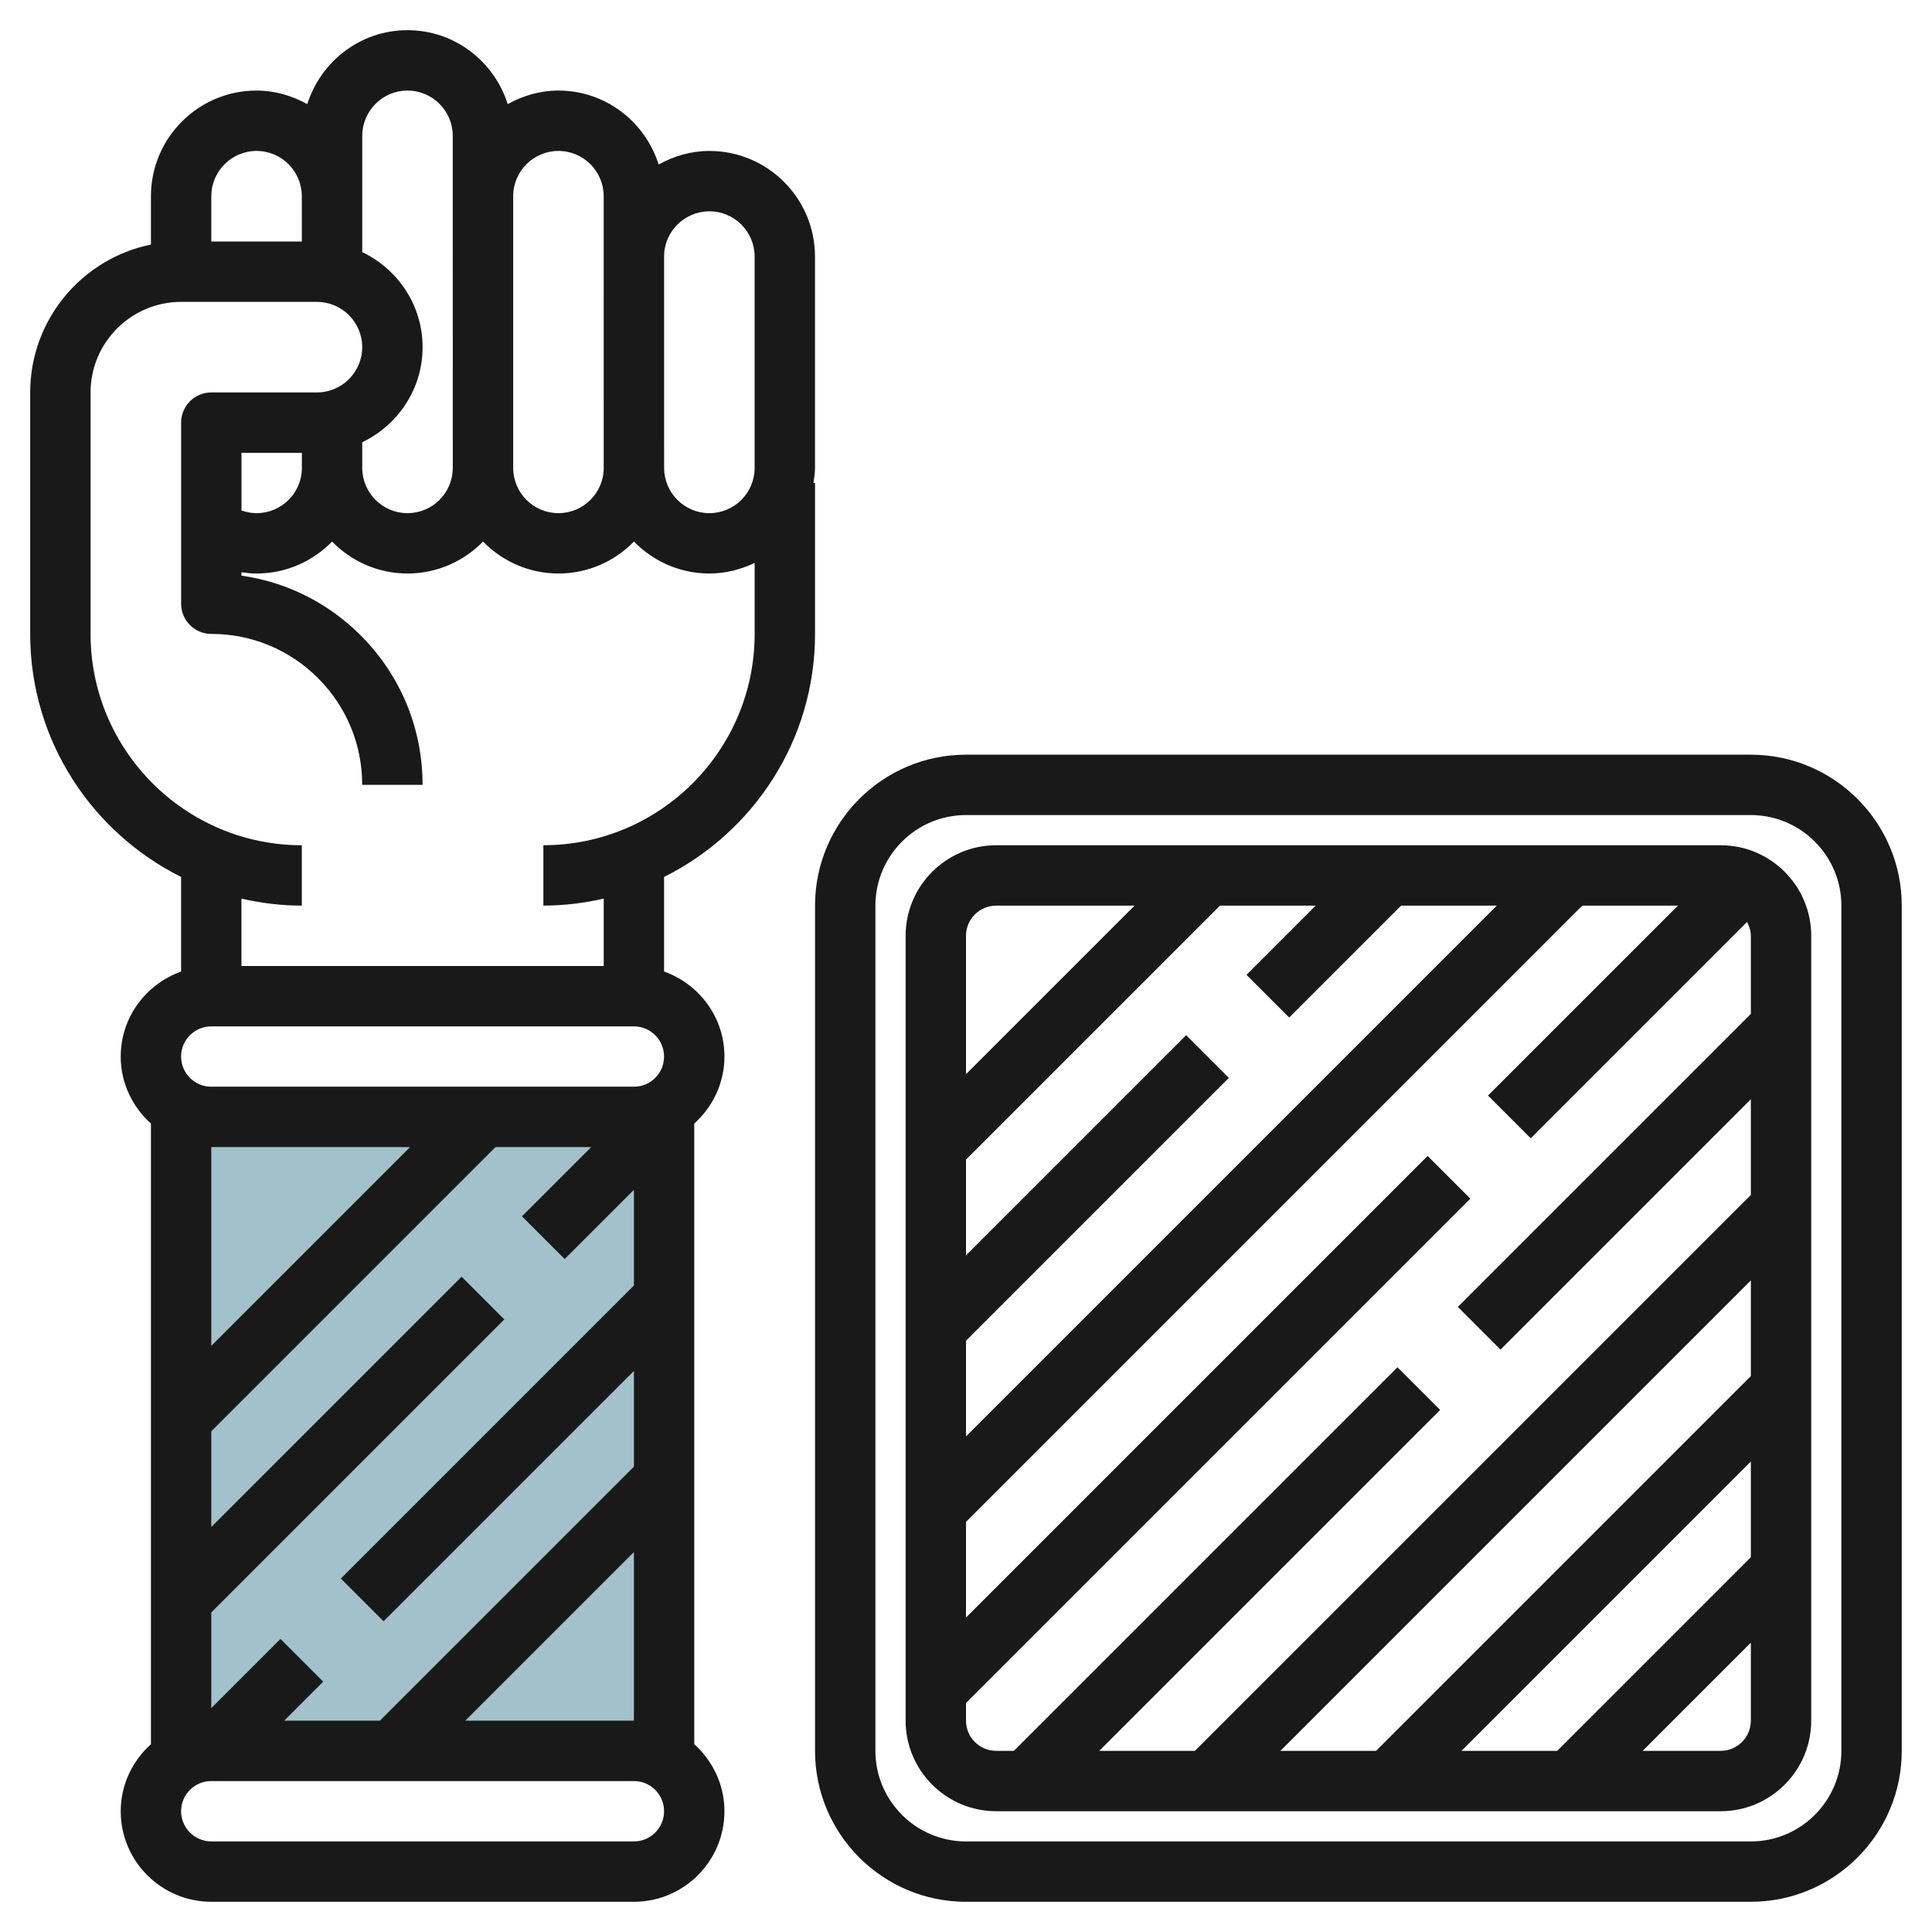 <svg id="Layer_3" enable-background="new 0 0 64 64" height="512" viewBox="0 0 64 64" width="512" xmlns="http://www.w3.org/2000/svg"><g><path d="m6 36h16v23h-16z" fill="#a3c1ca"/><g fill="#191919"><path d="m5.999 29.05v3.134c-1.161.414-2 1.514-2 2.816 0 .883.391 1.671 1.001 2.22v20.559c-.61.55-1.001 1.337-1.001 2.221 0 1.654 1.346 2.999 3 2.999h14.001c1.653 0 2.998-1.346 2.998-3 0-.883-.391-1.671-1-2.22v-20.56c.609-.549 1-1.337 1-2.22 0-1.302-.839-2.402-2-2.816v-3.133c2.959-1.476 5.001-4.525 5.001-8.05v-5h-.052c.024-.165.051-.328.051-.5v-7c0-1.93-1.569-3.5-3.499-3.5-.612 0-1.179.172-1.68.449-.449-1.415-1.759-2.449-3.321-2.449-.612 0-1.178.172-1.679.449-.449-1.415-1.759-2.449-3.321-2.449-1.561 0-2.87 1.035-3.319 2.449-.501-.277-1.069-.449-1.681-.449-1.929 0-3.498 1.57-3.498 3.5v1.601c-2.28.465-4 2.484-4 4.899v8c0 3.524 2.041 6.574 4.999 8.05zm1 4.95h14.001c.551 0 .998.449.998 1s-.447.999-.998.999h-14.001c-.552 0-1-.448-1-1 0-.551.448-.999 1-.999zm8.414 23 5.586-5.586v5.586zm5.586-14.416-9.708 9.708 1.415 1.415 8.293-8.293v3.17l-8.416 8.416h-3.17l1.293-1.293-1.415-1.415-2.292 2.292v-3.17l9.707-9.707-1.415-1.415-8.292 8.292v-3.17l9.415-9.415h3.17l-2.293 2.293 1.415 1.415 2.293-2.293zm-7.415-4.585-6.585 6.585v-6.585zm7.416 23h-14.001c-.552 0-1-.448-1-1s.448-1 1-1h14.001c.551 0 .998.449.998 1 0 .552-.447 1-.998 1zm2.5-53.999c.826 0 1.498.673 1.498 1.5v7c0 .827-.672 1.499-1.498 1.499h-.001c-.827 0-1.499-.672-1.499-1.5l-.001-7c0-.827.673-1.499 1.501-1.499zm-6.5-.5c0-.828.673-1.5 1.5-1.5.826 0 1.498.673 1.498 1.5l.001 9c0 .827-.673 1.499-1.499 1.499h-.002c-.826 0-1.498-.672-1.498-1.499zm-3.5-3.5c.826 0 1.498.673 1.498 1.5l.001 11c0 .827-.673 1.499-1.501 1.499-.826 0-1.498-.672-1.498-1.499v-.851c1.178-.564 1.999-1.758 1.999-3.149s-.821-2.584-1.999-3.148v-3.852c0-.828.673-1.5 1.5-1.5zm-3.5 12.5c0 .827-.674 1.499-1.501 1.499-.174 0-.341-.033-.5-.089v-1.91h2.001zm-1.5-10.5c.826 0 1.498.673 1.498 1.5l.001 1.5h-2.999v-1.5c0-.827.673-1.5 1.5-1.5zm-5.5 8c0-1.654 1.346-3 3-3h4.499c.827 0 1.5.673 1.5 1.5s-.673 1.5-1.5 1.5h-3.499c-.553 0-1 .447-1 1v5.999c0 .553.447 1 1 1 1.335 0 2.591.521 3.535 1.465s1.464 2.2 1.463 3.535h2c.001-1.87-.727-3.627-2.049-4.95-1.084-1.083-2.459-1.768-3.95-1.98v-.111c.165.023.331.04.501.04.98 0 1.864-.407 2.5-1.058.636.651 1.52 1.058 2.5 1.058s1.864-.407 2.5-1.058c.636.651 1.52 1.058 2.5 1.058s1.864-.407 2.5-1.058c.636.651 1.52 1.058 2.5 1.058.539 0 1.043-.133 1.499-.351v2.353c0 3.859-3.14 6.999-6.999 6.999v2c.688 0 1.355-.085 1.999-.232v2.233h-12.001v-2.232c.644.147 1.312.232 2 .232v-2c-3.858-.001-6.998-3.141-6.998-7z"/><path d="m33 59.999h23.999c1.654 0 3-1.346 3-3v-25.999c0-1.654-1.346-3-3-3h-23.999c-1.654 0-3 1.346-3 3v26c0 1.653 1.346 2.999 3 2.999zm-1-15.585 8.707-8.707-1.415-1.415-7.292 7.292v-3.17l8.414-8.414h3.17l-2.292 2.292 1.415 1.415 3.707-3.707h3.17l-17.584 17.584zm0 12.585v-.585l16.707-16.707-1.415-1.415-15.292 15.292v-3.17l20.414-20.414h3.17l-6.292 6.292 1.415 1.415 7.166-7.166c.074.139.126.291.126.459v2.585l-9.707 9.707 1.415 1.415 8.292-8.292v3.17l-18.414 18.414h-3.17l11.292-11.292-1.415-1.415-12.707 12.707h-.585c-.552 0-1-.448-1-1zm25.999-5.414-6.414 6.414h-3.17l9.584-9.584zm0-6-12.414 12.414h-3.17l15.584-15.584zm-1 12.414h-2.584l3.584-3.584v2.584c0 .552-.448 1-1 1zm-23.999-27.999h4.584l-5.584 5.584v-4.584c0-.552.448-1 1-1z"/><path d="m26.999 57.999c0 2.757 2.242 5 5 5h25.999c2.758 0 5-2.243 5-5v-27.999c0-2.757-2.242-5-5-5h-25.999c-2.758 0-5 2.243-5 5zm2-27.999c0-1.654 1.346-3 3-3h25.999c1.654 0 3 1.346 3 3v28c0 1.654-1.346 3-3 3h-25.999c-1.654 0-3-1.346-3-3z"/></g></g></svg>